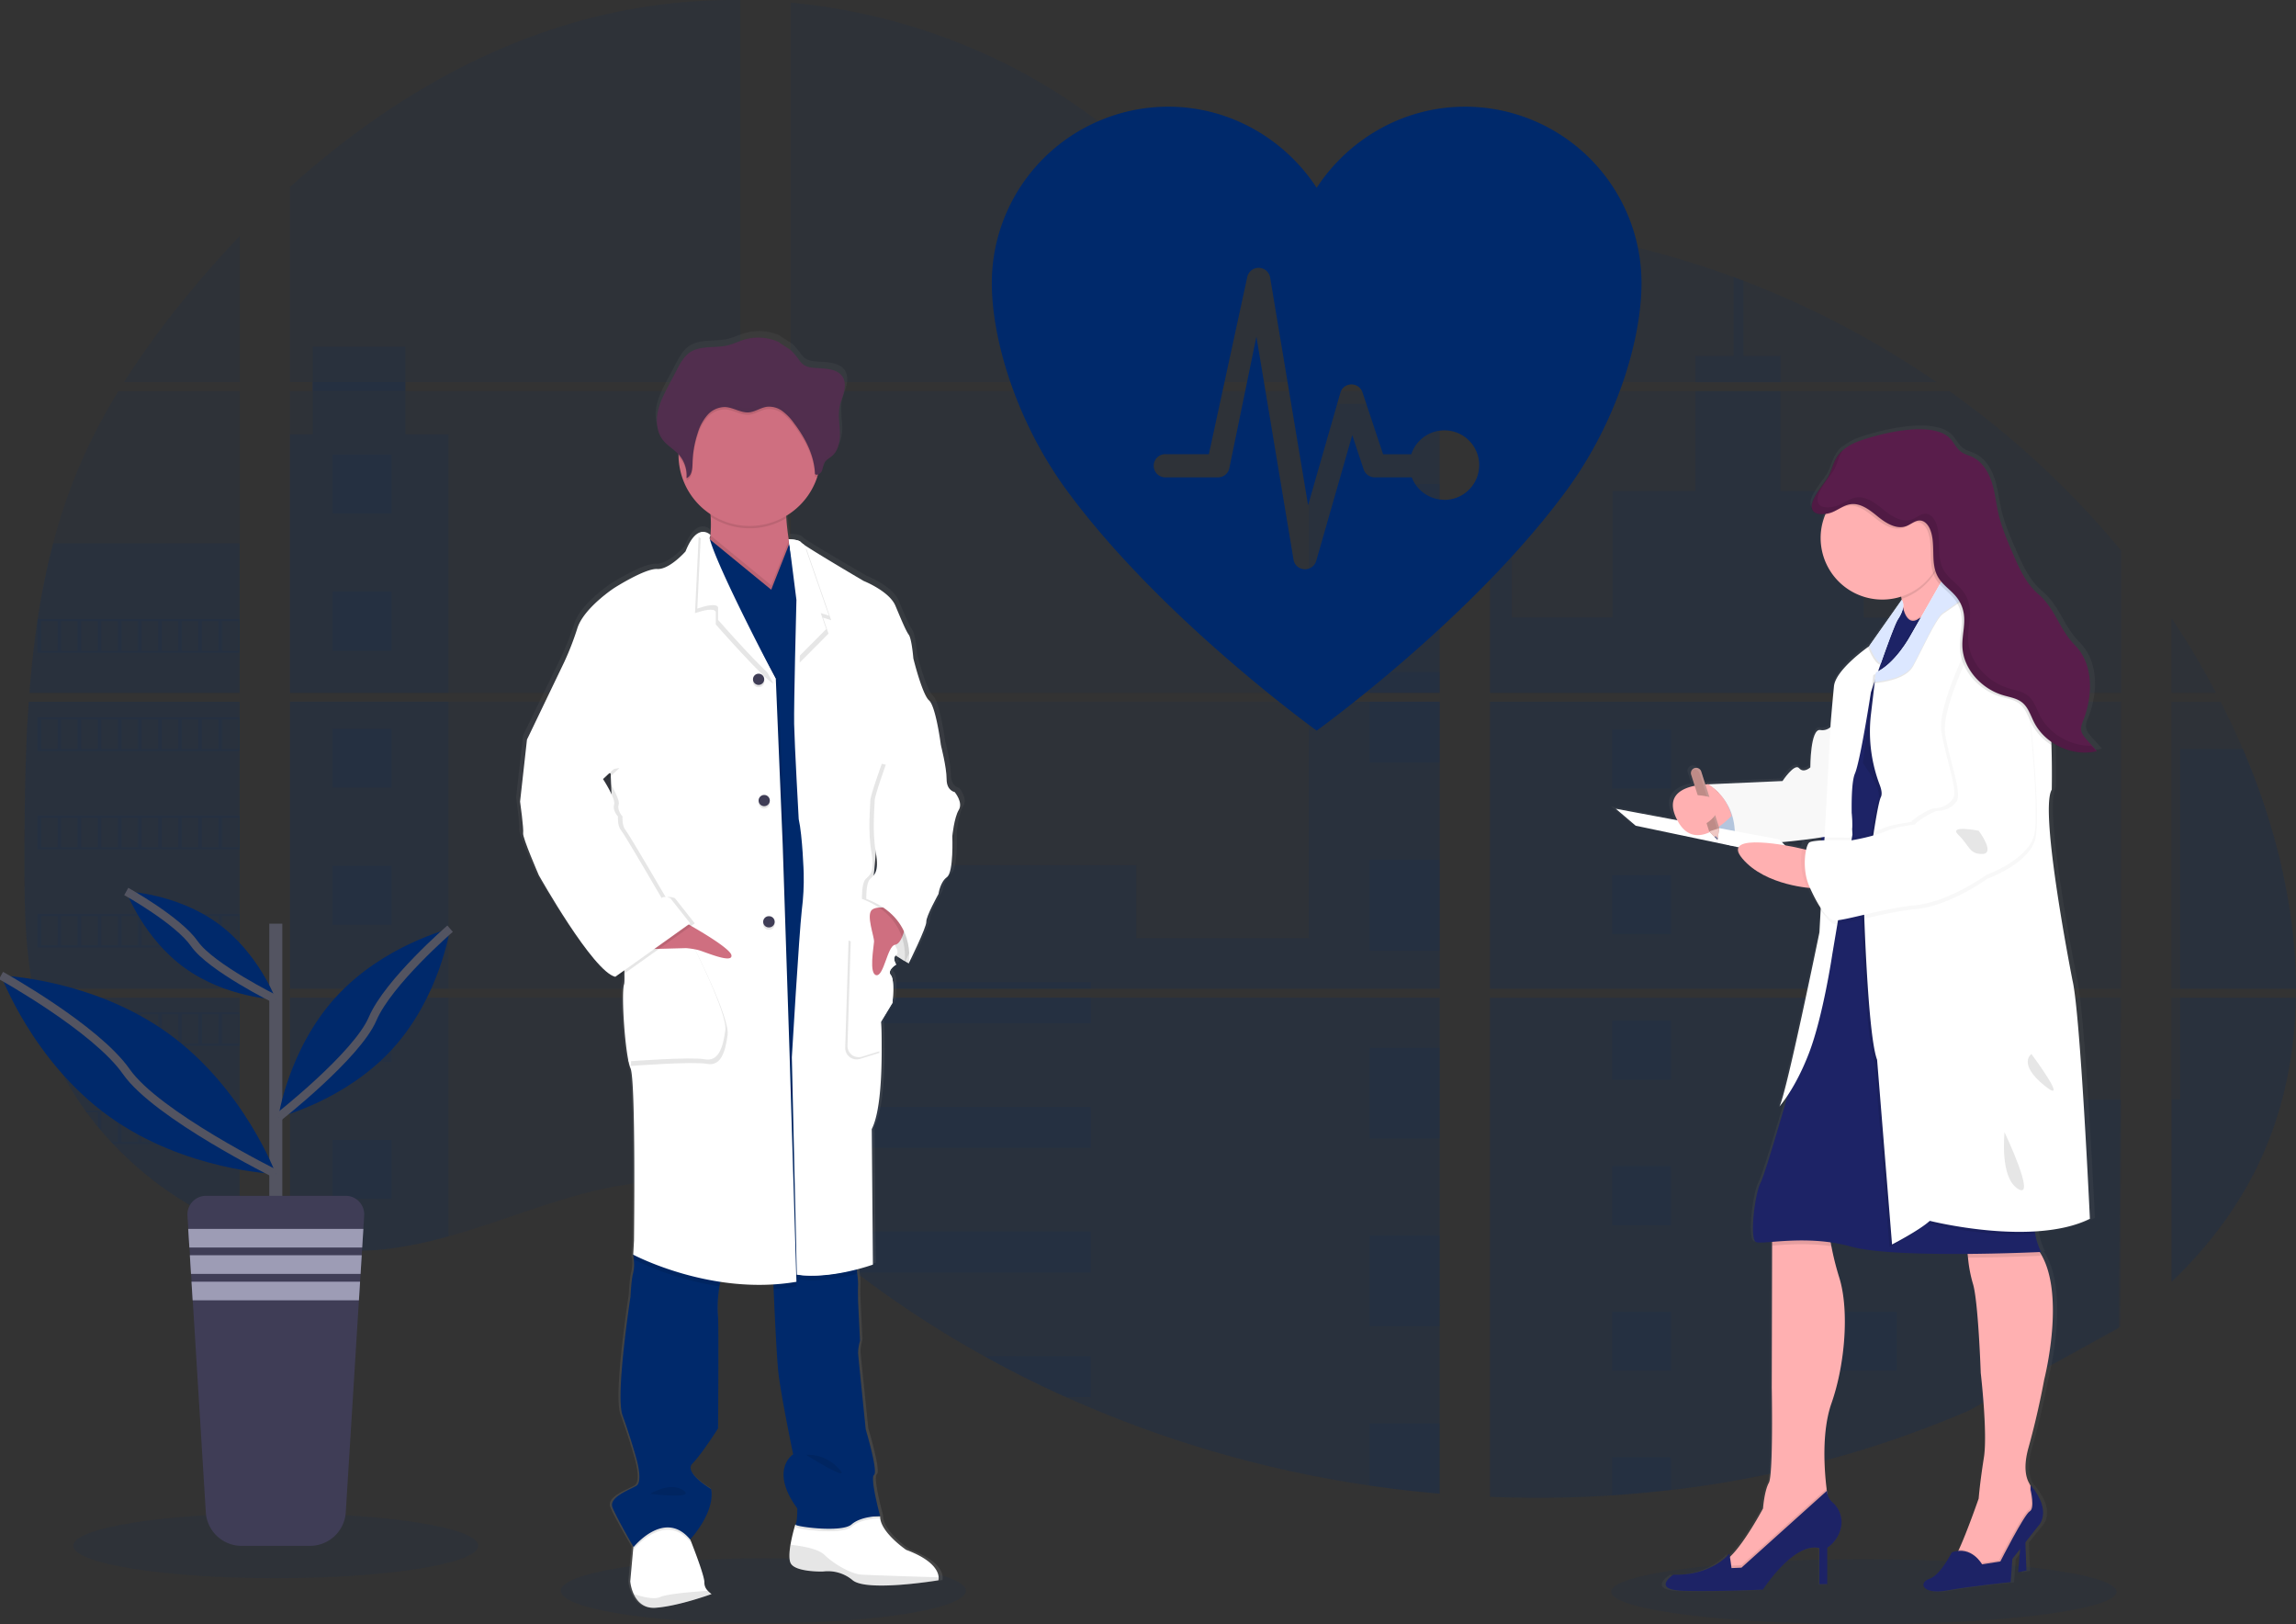 <svg xmlns="http://www.w3.org/2000/svg" width="550" height="389" fill="none" viewBox="0 0 550 389"><rect x="0" y="0" width="550" height="389" fill="#333333" stroke="none"/><g clip-path="url(#clip0_3377_25597)"><path fill="#00296B" d="M182.852 388.781c26.784 0 48.498-3.482 48.498-7.777 0-4.296-21.714-7.778-48.498-7.778-26.785 0-48.498 3.482-48.498 7.778 0 4.295 21.713 7.777 48.498 7.777zM446.479 389.001c33.423 0 60.518-3.483 60.518-7.778 0-4.296-27.095-7.778-60.518-7.778s-60.518 3.482-60.518 7.778c0 4.295 27.095 7.778 60.518 7.778zM6.889 168.076h50.513v68.746H10.587c-.125.706-.244 1.417-.373 2.127h47.188v55.443c-.084-.025-.159-.055-.239-.085a91.052 91.052 0 01-3.981-1.68l-.846-.382a101.094 101.094 0 01-3.982-1.988 82.806 82.806 0 01-21.233-16.241c-.17-.164-.328-.338-.498-.497a85 85 0 01-2.364-2.664l-.846-.994a86.948 86.948 0 01-2.633-3.399c-.124-.169-.244-.338-.373-.497a73.947 73.947 0 01-8.56-15.456c-.07-.164-.13-.343-.195-.497a66.585 66.585 0 01-1.817-5.318 39.945 39.945 0 01-.637-2.271c-.07-.228-.13-.452-.184-.676-2.827-11.018-3.16-22.463-3.16-33.829v-3.975c0-4.597.054-9.224.134-13.846 0-1.198.05-2.39.075-3.593.07-3.051.169-6.103.298-9.154.03-.85.07-1.695.115-2.54 0-.487.025-.974.074-1.461.12-1.769.22-3.523.339-5.273zM57.402 91.532H29.694A209.742 209.742 0 0144.43 71.276c4.117-5.05 8.462-9.97 12.97-14.71v34.966zM57.402 93.659v72.289H7.048c0-.208.035-.422.05-.631.044-.571.09-1.143.139-1.709.055-.666.114-1.337.18-1.988.064-.651.134-1.447.208-2.167.075-.721.145-1.451.23-2.172.084-.721.158-1.441.248-2.157.09-.715.17-1.441.264-2.157.074-.596.154-1.187.234-1.784.114-.84.234-1.685.363-2.519 0-.125.035-.254.055-.373a171.71 171.71 0 013.708-18.15 134.134 134.134 0 016.246-18.388 137.949 137.949 0 019.397-18.07l29.032-.024zM69.462 168.071v68.751h107.891v-68.751H69.462zm0 70.873v59.04c.617.129 1.23.254 1.837.358.826.159 1.647.303 2.488.427.16.025.324.05.498.065.328.055.667.099.995.144.831.114 1.658.209 2.489.283.393.04.791.075 1.19.105l.96.074c.523.04 1.04.07 1.553.085.318 0 .637.03.966.04h3.548c.428 0 .856 0 1.28-.04h.03c.293 0 .591 0 .89-.04.083.005.166.005.249 0 .249 0 .498 0 .737-.035h.174l1.667-.129c.548-.05 1.1-.114 1.658-.174l1.134-.134a99.49 99.49 0 0013.663-2.902c10.064-2.803 19.909-6.724 29.967-9.597 13.006-3.702 27.375-5.521 39.942-.994v-46.576H69.462zM177.353 91.532V.005a138.898 138.898 0 00-35.055 4.105c-27.32 6.853-51.832 21.717-72.836 40.702v46.715h5.415v2.122h-5.415v72.3h107.891V93.654H97.11v-2.122h80.243zm138.58-30.917c-6.759-.238-13.479-2.375-19.556-5.675-11.622-6.311-20.904-16.057-31.276-24.282C243.549 13.528 216.822 3.19 189.402.626v90.906h154.02l.383-.403-27.872-30.514zm14.03-2.484l14.877 16.3V53.857c-4.982.616-9.347 2.082-14.857 4.254l-.02.02zm14.877 254.514v-73.701h-31.7c-.084-.313-.169-.631-.268-.949.094.318.174.636.263.949H189.422v53.3a102.7 102.7 0 013.484 2.714c1.24.994 2.464 2.042 3.693 3.071l1.24 1.024a60.23 60.23 0 001.791 1.461c1.195.967 2.401 1.921 3.619 2.862.602.497 1.219.945 1.832 1.412a249.617 249.617 0 0030.674 20.033 298.042 298.042 0 007.262 3.881c1.627.83 3.265 1.655 4.907 2.455a239.519 239.519 0 007.466 3.479 274.48 274.48 0 0072.667 21.136 268.209 268.209 0 0016.778 1.938v-45.07h.498l-.493.005zM189.422 93.655v72.294H344.86V93.654H189.422zm0 74.416v68.751H344.86v-68.751H189.422zM356.925 53.767v22.95l18.988-20.803a208.35 208.35 0 00-18.988-2.172v.025zm0 114.329v68.726h151.182v-68.751l-151.182.025zm150.63 150.006l.532-79.158H356.925v119.557c9.738.408 19.491.292 29.216-.348h.169a241.57 241.57 0 0013.872-1.273h.104a255.739 255.739 0 0071.274-18.989l35.995-19.789zm29.704-138.71a152.977 152.977 0 00-1.762-3.976c-1.125-2.485-2.315-4.9-3.539-7.315h-11.796v68.721h29.823c-.015-19.462-4.947-39.34-12.712-57.455l-.014.025zm-17.097 59.577v68.085c8.401-8.041 15.499-17.24 20.61-27.756 6.147-12.663 8.959-26.374 9.188-40.339l-29.798.01zm0-90.906v17.891h10.691a193.641 193.641 0 00-10.676-17.916l-.015.025zm-102.53-80.808c-.787-.298-1.573-.601-2.365-.895a216.036 216.036 0 00-25.538-7.663l-29.056 31.841-.558.591.373.408h103.417a221.314 221.314 0 00-46.258-24.307l-.015.025zm49.304 26.424H359.045l-2.12 1.938v70.332h151.202v-34.068a215.296 215.296 0 00-41.176-38.227l-.015.025z" opacity=".1"/><path fill="#00296B" d="M57.402 130.122v35.827H7.048c0-.209.035-.423.05-.631.044-.572.09-1.143.139-1.71.055-.666.114-1.337.18-1.988.064-.651.134-1.446.208-2.167.075-.72.145-1.451.23-2.171.084-.721.158-1.442.248-2.157.09-.716.17-1.441.264-2.157.074-.596.154-1.188.234-1.784.114-.84.234-1.685.363-2.52 0-.124.035-.253.055-.373a171.691 171.691 0 013.708-18.149l44.675-.02zM6.889 168.076h50.513v68.746H10.587c-.125.706-.244 1.417-.373 2.127h47.188v55.443c-.084-.025-.159-.055-.239-.085a91.052 91.052 0 01-3.981-1.68l-.846-.382a101.094 101.094 0 01-3.982-1.988 82.806 82.806 0 01-21.233-16.241c-.17-.164-.328-.338-.498-.497a85 85 0 01-2.364-2.664l-.846-.994a86.948 86.948 0 01-2.633-3.399c-.124-.169-.244-.338-.373-.497a73.947 73.947 0 01-8.56-15.456c-.07-.164-.13-.343-.195-.497a66.585 66.585 0 01-1.817-5.318 39.945 39.945 0 01-.637-2.271c-.07-.228-.13-.452-.184-.676-2.827-11.018-3.16-22.463-3.16-33.829v-3.975c0-4.597.054-9.224.134-13.846 0-1.198.05-2.39.075-3.593.07-3.051.169-6.103.298-9.154.03-.85.07-1.695.115-2.54 0-.487.025-.974.074-1.461.12-1.769.22-3.523.339-5.273zM107.443 104.006v61.943H69.462v-61.943h5.415V83.034h22.228v20.972h10.338zM107.443 168.071H69.467v68.746h37.976v-68.746zM69.462 238.949h37.981v57.152a99.326 99.326 0 01-13.662 2.897l-1.135.139c-.558.065-1.11.119-1.658.174a45.87 45.87 0 01-1.667.129h-.174c-.24 0-.498.03-.732.035h-.254c-.298 0-.597.03-.896.04-.423.025-.846.03-1.279.035h-3.524l-.96-.035c-.498 0-1.035-.055-1.553-.09l-.956-.069-1.19-.11a50.47 50.47 0 01-2.488-.283l-.995-.139-.498-.07a73.994 73.994 0 01-2.489-.427c-.612-.104-1.22-.234-1.836-.358l-.035-59.02zM344.86 96.69h-31.317v69.253h31.317V96.69zM344.865 168.071v68.751H189.422v-29.654h82.795v17.493h41.326v-56.59h31.322zM345.357 312.66h-.497v45.1a276.581 276.581 0 01-16.773-1.933 274.49 274.49 0 01-72.697-21.181 261.759 261.759 0 01-19.63-9.83 250.456 250.456 0 01-30.68-20.033 266.59 266.59 0 01-7.232-5.735c-1.647-1.357-3.285-2.748-4.942-4.1-1.15-.929-2.31-1.844-3.484-2.718v-53.281H313.13c-.085-.318-.169-.636-.259-.949.095.313.184.631.269.949h31.72v73.681c.169.005.333.02.497.03zM426.535 91.532h-20.406v-6.331h9.148V66.34a119.2 119.2 0 012.369.89V85.2h8.889v6.331zM475.701 165.948H375.52l.034.025-.044-.025h-18.585V96.695h5.266v51.188h24.064v-30.315h19.879v-23.91h20.407v23.93h19.879v30.315h29.281v18.045zM356.925 168.071v68.751h118.776v-68.751H356.925zm151.018 149.678l.164-54.418h-32.406v-24.352H356.925v119.522c9.738.409 19.491.292 29.216-.348h.169c4.646-.291 9.269-.715 13.872-1.272h.104a255.773 255.773 0 0071.274-18.989M522.272 238.949h27.708c-.244 13.96-3.051 27.671-9.193 40.334-5.111 10.521-12.214 19.72-20.605 27.756v-43.734h2.09v-24.356zM549.995 236.822h-27.723v-57.455h15.001c7.765 18.115 12.697 37.994 12.722 57.455z" opacity=".1"/><path fill="#00296B" d="M344.865 115.943h-16.778v21.713h16.778v-21.713zM344.865 160.95h-16.778v4.999h16.778v-4.999zM344.865 168.071h-16.778v14.586h16.778v-14.586zM344.865 205.955h-16.778v21.713h16.778v-21.713zM344.865 250.961h-16.778v21.713h16.778v-21.713zM344.86 312.631c.169 0 .334 0 .498.03h-.498v5.044h-16.773v-21.738h16.773v16.664zM344.86 340.963v16.773a277.387 277.387 0 01-16.773-1.934v-14.839h16.773zM261.327 235.227h-71.905v1.595h71.905v-1.595zM261.327 238.944h-71.905v6.113h71.905v-6.113zM261.327 265.095h-71.905v9.83h71.905v-9.83zM261.322 294.963v9.83H205.08a247.125 247.125 0 01-7.237-5.735c-1.647-1.356-3.28-2.748-4.942-4.095h68.421zM261.323 324.826v9.82h-5.938a264.792 264.792 0 01-19.625-9.835l25.563.015zM400.301 174.736h-14.155v14.134h14.155v-14.134zM93.815 108.882H79.66v14.134h14.155v-14.134zM93.815 141.711H79.66v14.134h14.155v-14.134zM93.815 174.541H79.66v14.134h14.155v-14.134zM93.815 207.367H79.66v14.134h14.155v-14.134zM93.815 240.196H79.66v14.134h14.155v-14.134zM93.815 273.026H79.66v14.134h14.155v-14.134zM454.338 174.736h-14.155v14.134h14.155v-14.134zM400.301 209.598h-14.155v14.134h14.155v-14.134zM454.338 209.598h-14.155v14.134h14.155v-14.134zM400.301 244.456h-14.155v14.133h14.155v-14.133zM454.338 244.456h-14.155v14.133h14.155v-14.133zM400.301 279.319h-14.155v14.134h14.155v-14.134zM454.338 279.319h-14.155v14.134h14.155v-14.134zM400.301 314.181h-14.155v14.134h14.155v-14.134zM454.338 314.181h-14.155v14.134h14.155v-14.134zM386.146 358.153v-9.114h14.15v7.817l-14.15 1.297zM8.959 148.282v8.086h48.443v-8.086H8.959zm4.828 7.579H9.835v-7.082h3.982l-.03 7.082zm4.823 0h-3.982v-7.082h3.982v7.082zm4.813 0H19.44v-7.082h3.982v7.082zm4.823 0h-3.977v-7.082h3.982l-.005 7.082zm4.817 0h-3.981v-7.082h3.981v7.082zm4.823 0h-3.981v-7.082h3.981v7.082zm4.823 0h-3.981v-7.082h3.981v7.082zm4.818 0h-3.982v-7.082h3.982v7.082zm4.818 0h-3.982v-7.082h3.982v7.082zm4.818 0h-3.982v-7.082h3.982v7.082zM8.959 171.808v8.085h48.443v-8.085H8.959zm4.828 7.573H9.835v-7.062h3.982l-.03 7.062zm4.823 0h-3.982v-7.062h3.982v7.062zm4.813 0H19.44v-7.062h3.982v7.062zm4.823 0h-3.977v-7.062h3.982l-.005 7.062zm4.817 0h-3.981v-7.062h3.981v7.062zm4.823 0h-3.981v-7.062h3.981v7.062zm4.823 0h-3.981v-7.062h3.981v7.062zm4.818 0h-3.982v-7.062h3.982v7.062zm4.818 0h-3.982v-7.062h3.982v7.062zm4.818 0h-3.982v-7.062h3.982v7.062zM8.959 195.345v8.1h48.443v-8.1H8.959zm4.828 7.574H9.835v-7.067h3.982l-.03 7.067zm4.823 0h-3.982v-7.067h3.982v7.067zm4.813 0H19.44v-7.067h3.982v7.067zm4.823 0h-3.977v-7.067h3.982l-.005 7.067zm4.817 0h-3.981v-7.067h3.981v7.067zm4.823 0h-3.981v-7.067h3.981v7.067zm4.823 0h-3.981v-7.067h3.981v7.067zm4.818 0h-3.982v-7.067h3.982v7.067zm4.818 0h-3.982v-7.067h3.982v7.067zm4.818 0h-3.982v-7.067h3.982v7.067zM8.959 218.882v8.076h48.443v-8.076H8.959zm4.828 7.574H9.835v-7.072h3.982l-.03 7.072zm4.823 0h-3.982v-7.072h3.982v7.072zm4.813 0H19.44v-7.072h3.982v7.072zm4.823 0h-3.977v-7.072h3.982l-.005 7.072zm4.817 0h-3.981v-7.072h3.981v7.072zm4.823 0h-3.981v-7.072h3.981v7.072zm4.823 0h-3.981v-7.072h3.981v7.072zm4.818 0h-3.982v-7.072h3.982v7.072zm4.818 0h-3.982v-7.072h3.982v7.072zm4.818 0h-3.982v-7.072h3.982v7.072zM9.168 242.414c.194.76.413 1.52.642 2.271v-1.765h3.982v7.067h-2.13c.064.164.129.343.194.497h45.546v-8.07H9.168zm9.457 7.573h-3.982v-7.067h3.982v7.067zm4.813 0h-3.982v-7.067h3.982v7.067zm4.823 0h-3.992v-7.067h3.982l.01 7.067zm4.817 0h-3.981v-7.067h3.981v7.067zm4.823 0H33.92v-7.067H37.9v7.067zm4.823 0h-3.981v-7.067h3.981v7.067zm4.818 0H43.56v-7.067h3.982v7.067zm4.818 0h-3.982v-7.067h3.982v7.067zm4.818 0h-3.982v-7.067h3.982v7.067zM20.416 265.949c.125.159.244.338.374.497h2.633v3.394c.283.338.562.676.85.994v-4.408h3.983v7.092h-1.613c.16.164.313.338.498.497h30.276v-8.066h-37zm12.648 7.569h-3.982v-7.062h3.982v7.062zm4.822 0h-3.981v-7.062h3.981v7.062zm4.823 0h-3.981v-7.062h3.981v7.062zm4.818 0h-3.982v-7.062h3.982v7.062zm4.818 0h-3.981v-7.062h3.981v7.062zm4.818 0h-3.982v-7.062h3.982v7.062zM46.99 289.481c.453.259.916.497 1.383.756v-.249h3.982v2.237l.846.392v-2.629h3.982v4.299c.076.038.157.068.239.09v-4.896H46.99zM375.519 165.949h.03-.03zM344.86 312.625h.497-.497zm-31.989-74.63c.095.318.174.636.264.949-.08-.313-.164-.631-.264-.949zm62.648-72.061h.03-.03zM74.896 91.517v2.122H97.13v-2.122H74.897zM344.86 312.625h.497-.497zm-31.989-74.63c.095.318.174.636.264.949-.08-.313-.164-.631-.264-.949zm62.648-72.061h.03-.03zM344.86 312.61h.497-.497zm-31.989-74.615c.095.318.174.636.264.949-.08-.313-.164-.631-.264-.949z" opacity=".1"/><path fill="url(#paint0_linear_3377_25597)" d="M229.747 188.685s-1.961-.273-1.961-3.126c0-2.852-1.403-8.18-1.403-8.18 0-.025-1.215-9.278-2.892-10.749-1.677-1.471-3.832-10.109-3.832-10.109s-.369-4.686-1.12-5.695c-.752-1.009-1.767-3.479-3.265-7.002-1.499-3.524-7.745-5.964-7.745-5.964s-11.293-6.54-14.494-8.672a4.915 4.915 0 0 1-.811-.612c-.557-.73-2.986-.745-2.986-.745-.254-1.6-.498-3.439-.577-5.104 0-.179 0-.358-.025-.537a17.202 17.202 0 0 0 7.57-9.353c.06-.188.109-.387.164-.576a1.62 1.62 0 0 0 .971-.875c.288-.641.293-1.391.652-1.988.418-.705 1.214-1.083 1.841-1.615 1.583-1.342 1.991-3.603 1.917-5.66-.05-1.665-.319-3.345-.214-5l.029-.417c.03-.249.065-.497.11-.736.244-1.232.776-2.395 1.075-3.618.299-1.222.328-2.599-.368-3.653-1.021-1.545-3.146-1.853-5.012-2.012-2.116-.18-4.007.054-5.361-1.7a19.026 19.026 0 0 0-2.13-2.57c-.279-.258-2.986-1.908-2.986-2.017a12.118 12.118 0 0 0-8.437-.646c-1.403.407-2.727 1.073-4.151 1.406-3.071.726-6.604-.06-9.212 1.695-1.454.994-2.325 2.574-3.141 4.115a321.698 321.698 0 0 1-2.021 3.802c-1.1 2.082-2.22 4.2-2.683 6.505-.097.502-.157 1.01-.179 1.52v.811c0 .174 0 .343.03.497.03.154.025.204.04.308.015.104.04.338.07.497.03.159.089.437.149.656.025.094.06.184.09.273.049.169.109.333.174.497.035.085.069.174.109.259.075.174.165.343.254.497.04.069.07.134.11.199.138.231.291.453.457.665 1.066 1.327 2.633 2.172 3.793 3.415V107.927c.062 2.771.8 5.485 2.152 7.906a17.023 17.023 0 0 0 5.603 5.985c0 .189.024.382.034.571a28.461 28.461 0 0 1-.054 4.428 2.094 2.094 0 0 0-1.653-.735 2.392 2.392 0 0 0-.637.054l-.045-.034v.044c-1.095.269-2.443 1.407-3.733 4.642 0 0-3.922 4.413-6.908 4.229-2.986-.184-10.547 4.592-10.547 4.592s-7.376 4.781-8.958 9.651a67.98 67.98 0 0 1-3.176 8.091l-9.118 18.761-1.682 14.884s.93 6.62.746 7.629c-.184 1.009 3.828 10.108 3.828 10.108s13.254 23.253 18.669 24.446l.388-.273c.232.121.478.212.732.273l1.115-.785c.067.875.038 1.755-.085 2.624-.746 2.296.279 17.28 1.583 20.217 1.304 2.937.841 41.447.841 41.447l-.184 3.4s0 .109.045.298l-.045.805.134.069a9.562 9.562 0 0 1-.134 3.236c-.468 1.491-.657 5.705-.657 5.705s-3.728 23.795-1.961 28.576c1.767 4.781 3.27 10.019 3.27 10.019s1.866 5.964.09 6.982c-1.777 1.019-6.829 2.729-5.789 5.214.946 2.296 4.534 8.448 5.067 9.348l-.045.472-.732 7.916a9.931 9.931 0 0 0 .842 3.022c.801 1.725 2.359 3.514 5.32 3.32a27.528 27.528 0 0 0 1.633-.169c5.42-.726 12.094-3.141 12.094-3.141a4.948 4.948 0 0 1-.945-.78 2.725 2.725 0 0 1-.832-1.988c.08-1.441-2.623-8.31-3.294-9.999-.105-.244-.16-.383-.16-.383s6.162-6.431 5.137-12.131c0 0-6.819-3.976-4.574-6.157 2.244-2.182 6.256-8.449 6.256-8.449s.184-23.432 0-26.931a28.944 28.944 0 0 1 .343-7.271c.075-.362.165-.715.259-1.063 3.105.463 6.239.7 9.377.711 1.145 0 2.31 0 3.484-.07 0 .331.015.689.045 1.073.259 5.805.742 15.983 1.135 19.765.557 5.422 3.638 20.033 3.638 20.033s-5.878 3.767 1.026 13.05c0 0 0 3.365-.458 3.852a42.102 42.102 0 0 0-1.18 4.85c-.289 1.75-.408 3.519.06 4.438 1.12 2.197 7.839 2.018 7.839 2.018l.164-.03a9.634 9.634 0 0 1 7.113 2.142c2.553 2.048 12.243 1.148 17.489.497 2.056-.258 3.43-.497 3.43-.497.066-.232.09-.475.069-.715-.054-1.288-1.065-4.11-7.913-6.63 0 0-6.441-4.324-6.351-8.091h-.881c.542-.03.891 0 .891 0s-2.524-9.194-1.494-9.939c1.031-.746-2.055-10.934-2.055-10.934s-1.767-17.095-1.862-18.293c.004-1.028.16-2.049.463-3.032l-.463-9.373s-.089-3.116 0-4.129a20.465 20.465 0 0 0-.214-2.629c-.044-.348-.089-.711-.139-1.069 2.414-.611 3.982-1.178 3.982-1.178l-.279-32.626c2.051-3.976 2.429-12.698 2.419-18.885 0-3.976-.179-6.918-.179-6.918l2.802-4.567s.647-5.467-.378-6.664c-.453-.542-.249-1.104.124-1.566a5.28 5.28 0 0 1 .612-.417s-.03-.045-.064-.11c.195-.163.403-.311.622-.442 0 0-.996-1.54-.105-2.191.836.566 1.583.993 2.15 1.341-.039.363-.079.572-.079.572l.239-.497.881.497s4.39-8.732 4.295-10.019c-.095-1.287 2.986-6.709 2.986-6.709s.374-2.848 2.056-4.041c1.682-1.192 1.304-9.835 1.304-9.835s.468-4.502 1.588-6.341c1.119-1.839-1.021-4.319-1.021-4.319zm-83.995-3.831l.085 2.082-.856-1.377.771-.705z"/><path fill="#fff" d="M218.778 226.178l-1.075 4.572s-8.611-4.389-10.164-9.965c-1.553-5.576 2.598-7.693 2.598-7.693l8.023 3.395.618 9.691z"/><path fill="#000" d="M218.778 226.178l-1.075 4.572s-8.611-4.389-10.164-9.965c-1.553-5.576 2.598-7.693 2.598-7.693l8.023 3.395.618 9.691z" opacity=".1"/><path fill="#fff" d="M170.454 381.784s-7.964 2.923-13.439 3.29c-2.906.194-4.434-1.585-5.221-3.3a10.003 10.003 0 01-.821-3.006l.712-7.877.378-4.195 11.632-3.016 1.647 5.029.155.383c.662 1.679 3.314 8.513 3.235 9.939a2.72 2.72 0 00.207 1.065c.141.337.348.643.609.898.267.301.572.567.906.79zM224.85 377.778c.02.239-.004.48-.07.711 0 0-17.032 2.838-20.516 0a9.223 9.223 0 00-7.167-2.097s-6.59.178-7.69-1.988c-.458-.91-.338-2.674-.055-4.413.29-1.63.675-3.242 1.155-4.826l.264-.209 1.568-1.257 18.356-.542h.139c-.09 3.747 6.231 8.046 6.231 8.046 6.715 2.485 7.705 5.293 7.785 6.575z"/><path fill="#000" d="M224.85 377.778c.017.24-.008.48-.075.711 0 0-17.027 2.838-20.511 0a9.231 9.231 0 00-7.162-2.097s-6.595.179-7.69-1.988c-.458-.915-.343-2.674-.059-4.413 2.538.253 6.545.884 8.117 2.39 2.38 2.291 6.411 4.577 8.885 4.756 1.936.124 13.518.492 18.495.641zM170.454 381.784s-7.964 2.922-13.439 3.29c-2.906.194-4.434-1.585-5.216-3.305 2.026.681 4.838 1.396 6.316.74 1.752-.775 7.964-1.277 11.448-1.49.265.289.564.546.891.765z" opacity=".1"/><path fill="#CF6F80" d="M182.27 146.294c-6.57-2.55-15.022-10.973-12.911-14.909a8.807 8.807 0 0 0 .821-3.161c.136-1.487.156-2.983.06-4.473a61.129 61.129 0 0 0-.881-7.275s20.511.462 19.316 3.478c-.348.885-.403 2.421-.308 4.14.094 1.72.343 3.663.602 5.308.358 2.256.717 3.976.717 3.976s-1.255 1.754-1.991 1.848c-.737.095 4.001 14.701-5.425 11.068z"/><path fill="#000" d="M165.482 369.092l-.155.169c-6.132-7.405-13.548 1.824-13.548 1.824l-.109-.194.378-4.195 11.632-3.016 1.647 5.029.155.383zM210.839 363.68s-4.479-.095-6.868 2.013c-2.389 2.107-13.937.457-13.439 0 .148-.227.237-.486.259-.756l1.568-1.257 18.356-.542c.069.333.124.542.124.542z" opacity=".1"/><path fill="#00296B" d="M173.112 305.529a13.811 13.811 0 00-.757 2.55 29.13 29.13 0 00-.343 7.235c.184 3.479 0 26.792 0 26.792s-3.937 6.217-6.132 8.409c-2.195 2.192 4.479 6.128 4.479 6.128.996 5.665-5.037 12.066-5.037 12.066-6.131-7.405-13.547 1.829-13.547 1.829s-4.032-6.958-5.037-9.442c-1.006-2.485 3.937-4.205 5.674-5.214 1.737-1.009-.085-6.957-.085-6.957s-1.468-5.214-3.21-9.97 1.921-28.431 1.921-28.431.189-4.205.642-5.671a9.47 9.47 0 00.134-3.22 22.33 22.33 0 00-.089-.87c-.025-.204-.045-.298-.045-.298l.07-.119 2.488-4.632s20.068 6.898 18.874 9.815zM210.839 363.132s-4.48-.094-6.869 1.988c-2.389 2.082-13.936.457-13.438 0 .498-.457.458-3.842.458-3.842-6.774-9.233-.996-12.981-.996-12.981s-3.026-14.536-3.573-19.928c-.383-3.767-.856-13.89-1.11-19.67-.11-2.485-.174-4.195-.174-4.195l5.534-1.113.712-.144 13.349-2.674s.368 2.485.617 4.518c.124.868.194 1.742.209 2.619-.089.994 0 4.105 0 4.105l.453 9.328a10.592 10.592 0 00-.453 3.017c.09 1.187 1.827 18.194 1.827 18.194s3.021 10.148 1.991 10.878c-1.031.731 1.463 9.9 1.463 9.9z"/><path fill="#000" d="M188.676 119.954c-.349.885-.403 2.421-.309 4.14a17.061 17.061 0 0 1-18.127-.338 61.005 61.005 0 0 0-.881-7.28s20.511.452 19.317 3.478z" opacity=".1"/><path fill="#CF6F80" d="M196.604 108.971a16.805 16.805 0 0 1-.836 5.273 17.01 17.01 0 0 1-7.219 9.178 17.05 17.05 0 0 1-21.723-3.182 16.995 16.995 0 0 1-4.276-10.861v-.408a17 17 0 0 1 10.445-15.974 17.054 17.054 0 0 1 18.731 3.762 16.98 16.98 0 0 1 4.883 12.212h-.005z"/><path fill="#000" d="M182.27 146.294c-6.57-2.549-15.022-10.973-12.911-14.909a8.807 8.807 0 0 0 .821-3.161l8.994 7.38 5.564 4.557 4.231-10.754c.358 2.256.717 3.976.717 3.976s-1.255 1.754-1.991 1.848c-.737.095 4.001 14.696-5.425 11.063z" opacity=".1"/><path fill="#00296B" d="M205.528 178.91l-7.51 125.982-9.795.641-25.364-73.049 4.161-86.727.876-18.323 11.278 9.248 5.57 4.557 4.355-11.067 8.098 7.047 8.331 41.691z"/><path fill="#000" d="M173.112 305.529a13.801 13.801 0 00-.757 2.549 72.23 72.23 0 01-20.536-6.406l-.134-.069.045-.8.025-.418 2.488-4.632s20.063 6.859 18.869 9.776zM190.786 308.098a50.37 50.37 0 01-5.505.627c-.109-2.485-.174-4.195-.174-4.195l5.535-1.113.144 4.681zM205.32 305.116c-3.539.92-9.004 1.953-13.897 1.307l-.069-3.151 13.348-2.673s.369 2.46.618 4.517z" opacity=".1"/><path fill="#000" d="M191.334 307c-20.407 3.479-39.096-6.495-39.096-6.495l.179-3.38s.463-38.311-.821-41.248c-1.284-2.938-2.285-17.832-1.558-20.118.727-2.286-2.653-36.567-2.653-36.567l-.547-13.915-20.039-8.106 8.959-18.646a67.323 67.323 0 0 0 3.116-8.051c1.558-4.841 8.79-9.597 8.79-9.597s7.416-4.751 10.347-4.572c2.932.179 6.774-4.204 6.774-4.204 2.837-7.221 5.406-3.951 5.406-3.951 0 .343 0 0-.14 1.068-.995 7.927 16.096 32.974 16.34 33.417l1.628 39.588 1.647 50.1L191.334 307z" opacity=".1"/><path fill="#fff" d="M190.786 306.999c-20.406 3.479-39.101-6.495-39.101-6.495l.184-3.38s.463-38.311-.826-41.248c-1.289-2.937-2.284-17.832-1.553-20.118.732-2.286-2.653-36.567-2.653-36.567l-.552-13.915-20.048-8.136 8.959-18.646a68.176 68.176 0 0 0 3.115-8.051c1.553-4.841 8.79-9.597 8.79-9.597s7.416-4.751 10.343-4.572c2.926.179 6.774-4.204 6.774-4.204 2.842-7.221 5.972-3.951 5.972-3.951 0 .343-.298.497-.139 1.068 2.19 7.689 15.549 32.975 15.793 33.417l1.647 39.589 1.648 50.099 1.647 54.707z"/><path fill="#000" d="M185.286 163.732c-2.195-.915-13.821-14.169-13.821-14.169v-3.017c-.424-.993-2.937-.387-4.978.309l.876-18.324.996.825c2.18 7.683 16.673 33.933 16.927 34.376z" opacity=".1"/><path fill="#fff" d="M185.839 162.634c-2.2-.914-13.827-14.169-13.827-14.169v-3.016c-.423-.994-2.937-.388-4.977.308l.881-18.323.995.825c2.185 7.683 16.684 33.938 16.928 34.375z"/><path fill="#000" d="M152.238 228.736c.273 0 14.19-1.461 14.19-1.461s8.426 16.545 7.873 20.57c-.552 4.026-1.552 7.589-4.942 6.958-3.389-.631-18.241.497-18.241.497l1.12-26.564z" opacity=".1"/><path fill="#fff" d="M151.685 227.638c.274 0 14.19-1.461 14.19-1.461s8.422 16.549 7.874 20.57c-.547 4.02-1.558 7.589-4.942 6.958-3.385-.632-18.242.497-18.242.497l1.12-26.564z"/><path fill="#CF6F80" d="M162.172 219.871s12.772 6.853 13.045 8.945c.274 2.092-6.5-.914-7.963-1.277a18.155 18.155 0 0 0-2.932-.457l-9.76.263 7.61-7.474z"/><path fill="#000" d="M181.722 164.587a1.342 1.342 0 1 0 0-2.683 1.342 1.342 0 1 0 0 2.683z" opacity=".1"/><path fill="#3F3D56" d="M181.722 164.041c.742 0 1.344-.601 1.344-1.342a1.343 1.343 0 0 0-2.688 0c0 .741.602 1.342 1.344 1.342z"/><path fill="#000" d="M184.196 222.673a1.342 1.342 0 1 0 0-2.683 1.343 1.343 0 1 0 0 2.683z" opacity=".1"/><path fill="#3F3D56" d="M184.196 222.121a1.342 1.342 0 1 0 0-2.683 1.342 1.342 0 1 0 0 2.683z"/><path fill="#000" d="M183.062 193.63a1.342 1.342 0 1 0 .001-2.685 1.342 1.342 0 0 0-.001 2.685z" opacity=".1"/><path fill="#3F3D56" d="M183.062 193.084a1.342 1.342 0 1 0 .001-2.685 1.342 1.342 0 0 0-.001 2.685z"/><path fill="#fff" d="M214.039 226.803s.916 1.372 0 2.013c-.916.641.09 2.191.09 2.191s-2.285 1.337-1.28 2.54c1.006 1.203.369 6.635.369 6.635l-2.748 4.542s.165 2.927.175 6.883c0 6.172-.364 14.849-2.375 18.805l.279 32.458s-9.621 3.508-17.674 2.44l-1.194-52.083s1.742-29.535 2.384-35.2c.375-2.942.528-5.907.458-8.871 0 0-.274-8.866-1.195-12.981 0 0-.995-17.827-1.095-22.762-.045-2.36.08-9.248.219-15.798.154-7.162.329-13.916.329-13.916l-1.817-14.352s1.817-.184 2.364.546c.245.229.512.434.796.612 3.136 2.117 14.215 8.627 14.215 8.627s6.132 2.435 7.6 5.924c1.469 3.489 2.489 5.964 3.201 6.958.712.994 1.1 5.665 1.1 5.665s2.11 8.598 3.758 10.054c1.647 1.456 2.851 10.72 2.851 10.72l-14.558 11.43s-1.279 19.014-1.553 19.75c-.273.735 5.301 17.17 5.301 17.17z"/><path fill="#fff" d="M214.592 226.803s.91 1.372 0 2.013c-.911.641.084 2.192.084 2.192s-2.269 1.351-1.274 2.554c.996 1.203.368 6.635.368 6.635l-2.747 4.542s.164 2.927.179 6.883c0 6.172-.363 14.849-2.374 18.805l.274 32.458s-9.636 3.508-17.679 2.44l-1.19-52.083s1.742-29.535 2.384-35.2a58.33 58.33 0 0 0 .453-8.871s-.274-8.866-1.189-12.981c0 0-.996-17.827-1.1-22.762-.045-2.36.084-9.248.219-15.798.154-7.162.328-13.916.328-13.916l-2.399-14.546s2.399 0 2.952.74c.243.232.51.437.796.612 3.136 2.117 14.22 8.627 14.22 8.627s6.127 2.435 7.595 5.924c1.468 3.489 2.489 5.964 3.205 6.958.717.994 1.095 5.665 1.095 5.665s2.111 8.598 3.758 10.054c1.648 1.456 2.837 10.7 2.837 10.7l-14.558 11.43s-1.279 19.014-1.558 19.75c-.279.735 5.321 17.175 5.321 17.175z"/><path fill="#000" d="M197.157 147.934l1.314 3.827-6.919 6.957c.155-7.156.329-13.915.329-13.915l-2.399-14.546s2.399 0 2.951.74c.243.231.51.434.797.607l5.883 16.946-1.956-.616z" opacity=".1"/><path fill="#fff" d="M196.604 146.835l1.319 3.827-6.918 6.957c.154-7.161.328-13.915.328-13.915l-2.404-14.546s2.404 0 2.952.74c.244.23.511.435.796.611l5.888 16.942-1.961-.616z"/><path fill="#000" d="M196.604 108.971a16.805 16.805 0 0 1-.836 5.273.705.705 0 0 1-.537-.134c-.13-4.473-2.335-8.672-5.047-12.245a12.875 12.875 0 0 0-2.738-2.833 5.361 5.361 0 0 0-3.713-1.049c-1.493.204-2.812 1.218-4.32 1.347-1.991.164-3.773-1.212-5.749-1.282a5.657 5.657 0 0 0-4.225 1.958 11.584 11.584 0 0 0-2.265 4.194 24.515 24.515 0 0 0-1.264 7.236c-.025 1.392-.159 3.136-1.453 3.643a7.422 7.422 0 0 0-1.877-5.67l-.03-.03v-.408a17 17 0 0 1 10.445-15.974 17.054 17.054 0 0 1 18.731 3.762 16.98 16.98 0 0 1 4.883 12.212h-.005z" opacity=".1"/><path fill="#512E4E" d="M186.63 81.97a11.743 11.743 0 0 0-8.272-.645c-1.379.407-2.678 1.068-4.077 1.401-2.986.72-6.47-.06-9.033 1.685-1.424.994-2.28 2.564-3.076 4.09l-1.991 3.787c-1.085 2.072-2.18 4.18-2.633 6.46-.453 2.281-.179 4.836 1.269 6.67 1.055 1.337 2.613 2.176 3.758 3.434a7.455 7.455 0 0 1 1.871 5.665c1.299-.497 1.424-2.246 1.454-3.638.055-2.461.481-4.9 1.264-7.235a11.511 11.511 0 0 1 2.265-4.195 5.653 5.653 0 0 1 4.225-1.958c1.991.07 3.778 1.441 5.749 1.277 1.493-.124 2.817-1.143 4.32-1.342a5.342 5.342 0 0 1 3.713 1.049 12.762 12.762 0 0 1 2.733 2.833c2.717 3.573 4.922 7.762 5.051 12.245.563.413 1.374-.124 1.653-.76.279-.636.288-1.382.642-1.988.408-.701 1.189-1.074 1.802-1.6 1.552-1.337 1.941-3.588 1.881-5.631-.06-2.043-.458-4.115-.07-6.123.234-1.232.762-2.385 1.05-3.603.289-1.217.324-2.584-.358-3.633-.995-1.54-3.091-1.843-4.917-1.987-2.076-.18-3.932.05-5.256-1.695a19.043 19.043 0 0 0-2.091-2.555c-.263-.258-2.926-1.898-2.926-2.007z"/><path fill="#000" d="M132.533 186.772l-5.201-9.602-1.647 14.815s.915 6.58.731 7.589c-.184 1.009 3.753 10.054 3.753 10.054s13.005 23.129 18.316 24.321l17.943-12.802-4.758-6.033s-1.648-.641-2.061 0c0 0-8.834-15.177-9.75-16.276-.916-1.098-.737-3.29-.737-3.29s-1.374-1.461-.916-2.832c.458-1.372-2.652-6.128-2.652-6.128l2.837-2.649-15.858 2.833z" opacity=".1"/><path fill="#fff" d="M127.606 176.077l-1.374 1.093-1.648 14.815s.916 6.58.732 7.589c-.184 1.008 3.758 10.053 3.758 10.053s13 23.129 18.311 24.322l17.948-12.802-4.763-6.033s-1.648-.641-2.061 0c0 0-8.834-15.178-9.75-16.276-.916-1.098-.732-3.29-.732-3.29s-1.374-1.461-.916-2.833c.458-1.371-2.658-6.127-2.658-6.127l2.837-2.649-19.684-7.862z"/><path fill="#000" d="M212.85 234.114c.996 1.207.368 6.629.368 6.629l-2.747 4.543s.164 2.932.174 6.883l-4.619 1.441a2.74 2.74 0 0 1-3.558-2.699l.796-25.648 10.776 4.115c-.916.636.089 2.196.089 2.196s-2.284 1.332-1.279 2.54z" opacity=".1"/><path fill="#fff" d="M213.402 233.562c.996 1.208.369 6.635.369 6.635l-2.748 4.542s.164 2.927.179 6.883l-4.703 1.466a2.692 2.692 0 0 1-3.223-1.407 2.673 2.673 0 0 1-.261-1.237l.801-25.728 10.781 4.115c-.921.636.084 2.191.084 2.191s-2.274 1.337-1.279 2.54z"/><path fill="#CF6F80" d="M216.971 221.336s-.732 4.667-2.564 4.94c-1.831.273-2.653 7.549-4.479 7.291-1.827-.259-.617-6.764-.553-8.026.065-1.263-1.99-6.491-.453-7.679 1.538-1.187 6.406 0 6.406 0l1.643 3.474z"/><path fill="#000" d="M220.869 185.4l3.454-6.958s1.373 5.303 1.373 8.136c0 2.833 1.922 3.111 1.922 3.111s2.105 2.485.995 4.294c-1.11 1.809-1.558 6.311-1.558 6.311s.363 8.593-1.284 9.781c-1.647 1.187-1.991 4.025-1.991 4.025s-3.026 5.392-2.931 6.674c.094 1.283-4.211 9.965-4.211 9.965s2.105-10.79-10.164-15.451c0 0-.094-3.663.822-4.667.916-1.004 2.344-1.461 1.448-6.535-.896-5.074-.259-11.137-.259-12.355 0-1.217 2.748-8.811 2.748-8.811l9.636 2.48z" opacity=".1"/><path fill="#fff" d="M222.362 177.449l3.016.994s1.378 5.302 1.378 8.135 1.922 3.111 1.922 3.111 2.105 2.485.995 4.294c-1.11 1.809-1.553 6.312-1.553 6.312s.364 8.592-1.284 9.78c-1.647 1.188-2.016 4.025-2.016 4.025s-3.021 5.393-2.926 6.675c.094 1.282-4.216 9.964-4.216 9.964s2.11-10.789-10.163-15.451c0 0-.09-3.663.826-4.666.916-1.004 2.344-1.461 1.448-6.536-.896-5.074-.259-11.137-.259-12.354 0-1.218 2.748-8.812 2.748-8.812l10.084-5.471z"/><path fill="#000" d="M155.741 357.785s4.808-3.016 7.964-.825c3.155 2.192-7.964.825-7.964.825zM193.101 348.457s4.255-.547 7.829 3.295c3.573 3.842-7.829-3.295-7.829-3.295z" opacity=".1"/><g fill="#000" opacity=".1"><path d="M199.327 108.116c-.612.527-1.399.905-1.807 1.605-.348.602-.358 1.342-.637 1.988-.278.646-1.09 1.173-1.652.766-.13-4.473-2.339-8.672-5.052-12.251a12.741 12.741 0 00-2.732-2.832 5.359 5.359 0 00-3.718-1.049c-1.494.204-2.808 1.218-4.316 1.342-1.991.169-3.777-1.208-5.753-1.277a5.642 5.642 0 00-4.221 1.963 11.516 11.516 0 00-2.265 4.189 24.541 24.541 0 00-1.264 7.236c-.03 1.387-.159 3.116-1.443 3.633.03.367.03.736 0 1.103 1.294-.497 1.423-2.246 1.453-3.638a24.547 24.547 0 011.264-7.236 11.538 11.538 0 012.265-4.194 5.647 5.647 0 014.221-1.958c1.991.07 3.782 1.441 5.753 1.277 1.493-.124 2.817-1.143 4.315-1.342a5.356 5.356 0 013.718 1.049 12.716 12.716 0 012.733 2.833c2.713 3.573 4.922 7.762 5.052 12.245.562.413 1.373-.124 1.652-.76.279-.636.289-1.382.637-1.988.408-.701 1.195-1.074 1.807-1.6 1.553-1.337 1.941-3.589 1.881-5.631v-.189c-.094 1.769-.567 3.573-1.891 4.716zM162.585 107.763c-1.144-1.257-2.707-2.097-3.757-3.429a7.263 7.263 0 01-1.449-4.07 7.65 7.65 0 001.449 5.164c1.05 1.337 2.613 2.176 3.757 3.434a7.455 7.455 0 011.877 4.433 7.455 7.455 0 00-1.877-5.532zM202.189 92.76c-.294 1.218-.816 2.375-1.055 3.603-.142.82-.194 1.653-.155 2.485.017-.474.069-.946.155-1.412.239-1.232.761-2.385 1.055-3.603a6.119 6.119 0 00.164-2.057 6.97 6.97 0 01-.164.984z" opacity=".1"/></g><path fill="#00296B" d="M66.062 377.993c26.785 0 48.498-3.482 48.498-7.778 0-4.295-21.713-7.777-48.498-7.777-26.784 0-48.498 3.482-48.498 7.777 0 4.296 21.714 7.778 48.498 7.778z" opacity=".1"/><path fill="#535461" d="M67.626 221.222h-3.121v70.157h3.12v-70.157z"/><path fill="#3F3D56" d="M87.236 291.166l-.194 3.161-.28 4.472-.114 1.859-.273 4.473-.12 1.858-.278 4.473-3.146 50.726a8.593 8.593 0 0 1-2.697 5.729 8.62 8.62 0 0 1-5.894 2.332H57.885a8.612 8.612 0 0 1-5.891-2.333 8.585 8.585 0 0 1-2.694-5.728l-3.131-50.761-.279-4.472-.114-1.859-.28-4.473-.114-1.859-.278-4.472-.2-3.161a4.47 4.47 0 0 1 4.48-4.726h33.452a4.44 4.44 0 0 1 4.161 2.974c.201.573.282 1.181.239 1.787z"/><path fill="#9D9CB5" d="M87.041 294.327l-.278 4.458h-41.4l-.28-4.458h41.958zM86.648 300.644l-.274 4.462H45.755l-.278-4.462h41.17zM86.255 306.97l-.274 4.458H46.148l-.278-4.458h40.385z"/><path fill="#00296B" d="M40.32 247.517c18.172 13.13 25.757 33.664 25.757 33.664s-21.9-.75-40.076-13.88C7.824 254.171.254 233.641.254 233.641s21.89.746 40.066 13.876z"/><path stroke="#535461" stroke-miterlimit="10" stroke-width="2" d="M.239 233.641s22.736 12.598 30.027 23.03c7.292 10.431 35.811 24.51 35.811 24.51"/><path fill="#00296B" d="M52.052 221.068c9.89 7.141 14.026 18.318 14.026 18.318s-11.92-.408-21.816-7.549c-9.894-7.141-14.02-18.323-14.02-18.323s11.915.407 21.81 7.554z"/><path stroke="#535461" stroke-miterlimit="10" stroke-width="2" d="M30.242 213.514s12.373 6.858 16.34 12.533c3.967 5.676 19.495 13.339 19.495 13.339"/><path fill="#00296B" d="M80.436 238.82c-11.363 12.469-13.767 28.764-13.767 28.764s16.022-3.926 27.375-16.4c11.353-12.474 13.767-28.765 13.767-28.765s-16.012 3.931-27.375 16.401z"/><path stroke="#535461" stroke-miterlimit="10" stroke-width="2" d="M107.821 222.425s-14.802 12.782-18.565 21.588c-3.763 8.807-22.587 23.572-22.587 23.572"/><path fill="url(#paint1_linear_3377_25597)" d="M497.555 234.431s-8.217-40.821-5.072-45.9c0 0 .115-4.721-.075-10.74v-.69c.554.368 1.131.7 1.728.994a13.997 13.997 0 0 0 9.406 1.212l-2.488-2.768c-.597-.661-1.22-1.377-1.349-2.251-.129-.875.229-1.655.538-2.435 2.364-5.964 2.488-13.463-2.066-18.016-3.847-3.826-4.783-8.766-8.959-12.26-3.051-2.559-4.728-6.311-6.311-9.939-1.339-3.067-2.688-6.158-3.454-9.408-.597-2.54-.836-5.169-1.658-7.648-.821-2.48-2.359-4.891-4.763-5.999-.856-.393-1.806-.616-2.588-1.138-1.025-.691-1.642-1.814-2.384-2.798-3.768-4.97-16.385-2.042-22.358-.025a12.583 12.583 0 0 0-4.419 2.445l.054-.089c.045-.075.1-.149.15-.224a7.841 7.841 0 0 0-1.673 1.864c-.871 1.376-1.234 2.982-1.961 4.473-.876 1.764-5.748 6.689-3.653 8.672.147.133.315.24.498.318a4.308 4.308 0 0 0 2.488.248l-.089.214a14.493 14.493 0 0 0-1.08 5.511c0 8.166 6.744 14.785 15.071 14.785a15.242 15.242 0 0 0 4.614-.71c.034.189.064.377.099.566 0 .075.025.149.035.224l-.264.368a.418.418 0 0 0-.045-.065l-7.814 10.904c-1.194.84-8.073 5.809-8.461 9.537-.408 4.08-.816 8.856-.816 8.856l-.055 1.023a3.076 3.076 0 0 1-2.489.671c-2.438-.397-2.438 8.946-2.438 8.946s-1.623 1.491-2.738.199c-1.115-1.293-4.061 3.086-4.061 3.086l-18.466.795-.423.025-.995-3.077a1.3 1.3 0 0 0-1.852-.735l-.069.04-.13.089-.064.06a.983.983 0 0 0-.1.104l-.06.07-.03.03a1.246 1.246 0 0 0-.179 1.113l.856 2.639c-3.563.715-7.207 2.733-4.235 8.289l-15.061-2.778 4.872 4.085 25.155 5.184c-.333.596-.114 1.461.926 2.678 4.479 5.253 12.642 6.68 15.927 7.047a28.189 28.189 0 0 0 3.23 5.467l-.284 5.233s-8.316 39.887-9.84 41.91a23.668 23.668 0 0 0 2.106-2.768c-2.414 8.195-5.789 19.411-6.675 21.091-1.423 2.684-2.742 13.543-1.119 14.238.497.214 1.921.11 3.951-.044v.899l-.089 34.088s.408 20.907-.712 22.9c-1.12 1.993-1.418 6.172-1.418 6.172s-4.48 8.245-8.029 11.56a.527.527 0 0 1-.079.07l-.11-.776s-4.265 5.378-13.702 5.074c0 0-5.679 3.688 2.742 3.887 8.422.199 19.178-.298 19.178-.298s7.51-11.431 13.801-9.94v8.662h1.927v-8.801a7.898 7.898 0 0 0 3.429-5.183 6.303 6.303 0 0 0-2.25-5.83 3.741 3.741 0 0 1-.9-1.233 3.737 3.737 0 0 1-.329-1.49l-.07.059c0-.174-.045-.353-.065-.536-.552-4.473-1.244-13.702 1.2-20.53 3.35-9.363 4.365-22.404 1.926-30.167a69.31 69.31 0 0 1-1.936-7.558c-.06-.324-.115-.632-.164-.92 1.667.225 3.318.557 4.942.994 5.649 1.556 18.008 1.844 28.559 1.759.025.289.055.592.09.895a32.508 32.508 0 0 0 1.174 6.222c1.324 3.976 1.932 21.504 1.932 21.504s1.707 14.412.776 20.276c-.498 3.261-.995 6.536-1.279 9.826v.064s-2.797 7.952-4.843 12.27c-.05.11-.104.219-.154.323a6.527 6.527 0 0 0-1.598.353s-2.742 5.467-5.475 6.371c-2.732.905-1.826 3.882 4.36 2.788 6.187-1.093 15.529-1.987 15.529-1.987l.403-5.576 1.902-2.376-.498 5.561 2.026-.397-.269-6.764 3.11-3.887s3.758-3.339-1.826-9.909v.144c-.06-.094-.115-.194-.179-.288v-.03c-.926-1.431-1.663-4.1-.314-8.836 2.439-8.558 3.857-16.326 3.857-16.326s5.445-20.808-1.1-30.653h.289a16.498 16.498 0 0 1-1.408-4.373 12.24 12.24 0 0 1-.09-.552c4.843-.278 9.596-1.153 13.473-3.042-.015-.019-2.349-49.399-4.28-57.261zm-61.483-34.44v.1l-.996.049.996-.149zm-3.415.472a1.12 1.12 0 0 0-.448.214 4.412 4.412 0 0 0-.781 2.043l-1.553-.348s-1.09-.234-2.658-.497l-.741-.746c2.04-.169 4.16-.417 6.181-.666z"/><path fill="#1D2366" d="M484.037 369.514l-.592 7.042 1.986-.398-.299-7.638-1.095.994z"/><path fill="#FFB0B1" d="M438.73 336.078c-2.394 6.808-1.717 15.997-1.18 20.46.199 1.65.383 2.654.383 2.654s-3.578 8.14-3.877 8.448c-.299.308-10.532 6.545-10.532 6.545l-7.152 4.17s-7.257-3.176-3.778-4.269a5.288 5.288 0 0 0 1.877-1.277c3.484-3.305 7.859-11.52 7.859-11.52s.298-4.17 1.393-6.153c1.095-1.982.697-22.82.697-22.82l.085-33.969v-4.428l13.612.1a30.77 30.77 0 0 0 .588 4.473 68.104 68.104 0 0 0 1.896 7.534c2.399 7.747 1.404 20.723-1.871 30.052z"/><path fill="#000" d="M437.933 359.192s-3.578 8.14-3.877 8.448c-.299.308-10.532 6.545-10.532 6.545l-7.152 4.17s-7.257-3.176-3.778-4.269a5.288 5.288 0 0 0 1.877-1.277l.308 2.172 2.384-.1 20.407-18.333a40.78 40.78 0 0 0 .363 2.644z" opacity=".1"/><path fill="#1D2366" d="M437.685 357.01l-20.521 18.458-2.384.099-.498-3.479s-4.171 5.358-13.438 5.06c0 0-5.565 3.672 2.682 3.871 8.247.199 18.779-.298 18.779-.298s7.356-11.431 13.513-9.94v8.633h1.892v-8.712a7.865 7.865 0 0 0 2.206-2.242 7.828 7.828 0 0 0 1.148-2.927 6.324 6.324 0 0 0-2.195-5.804 3.726 3.726 0 0 1-1.184-2.719z"/><path fill="#FFB0B1" d="M485.929 346.692c-1.324 4.722-.603 7.381.303 8.807v.03a16.25 16.25 0 0 1 2.379 5.799l.08.448-9.337 13.592-5.067 1.988s-8.148-2.778-6.66-3.574c.374-.193.956-1.227 1.623-2.653 1.991-4.299 4.738-12.231 4.738-12.231v-.065c.289-3.275.747-6.54 1.255-9.79.91-5.849-.762-20.207-.762-20.207s-.597-17.458-1.891-21.429a32.648 32.648 0 0 1-1.16-6.183c-.269-2.484-.329-4.532-.329-4.532s5.366-7.454 15.201.596a10.838 10.838 0 0 1 2.055 2.227c6.794 9.651 1.324 30.912 1.324 30.912s-1.368 7.732-3.752 16.265z"/><path fill="#000" d="M488.706 361.776l-9.337 13.592-5.067 1.988s-8.148-2.778-6.659-3.573c.373-.194.955-1.228 1.622-2.654 3.449-.03 5.236 3.25 5.236 3.25l4.37-.696s5.764-11.311 7.058-12.001c1.294-.691.199-5.164.199-5.164v-1.138c.035.04.065.084.104.124v.03a16.255 16.255 0 0 1 2.379 5.8l.095.442z" opacity=".1"/><path fill="#1D2366" d="M474.8 374.672s-2.489-4.562-7.257-2.877c0 0-2.683 5.466-5.366 6.351-2.682.885-1.786 3.866 4.276 2.778 6.062-1.088 15.2-1.988 15.2-1.988l.398-5.561 6.162-7.837s3.673-3.325-1.792-9.87v1.138s1.095 4.473-.199 5.164c-1.294.69-7.038 12.006-7.038 12.006l-4.384.696z"/><path fill="#000" d="M438.132 294.009a30.74 30.74 0 00.588 4.472c-5.605-.82-10.806-.412-14.215-.144v-4.428l13.627.1zM488.91 300.752s-7.963.388-17.46.468a64.271 64.271 0 01-.328-4.533s5.365-7.454 15.2.597a10.84 10.84 0 012.056 2.226c.154.424.332.838.532 1.242z" opacity=".1"/><path fill="#1D2366" d="M488.91 299.858s-34.88 1.685-45.511-1.292c-10.632-2.977-21.168-.398-22.756-1.089-1.588-.69-.299-11.51 1.095-14.188 1.393-2.679 9.038-29.769 9.038-29.769l7.357-38.296 7.749-2.133.548-.154 13.503-3.717 9.894-2.728s19.675 76.697 17.988 82.353a14.454 14.454 0 0 0-.289 6.654c.258 1.51.724 2.977 1.384 4.359z"/><path fill="#C7DAF5" d="M412.49 189.034s-6.968 7.454-1.692 11.609c5.275 4.155 8.744.398 8.744.398l-7.052-12.007z"/><path fill="#000" d="M412.49 189.034s-6.968 7.454-1.692 11.609c5.275 4.155 8.744.398 8.744.398l-7.052-12.007z" opacity=".1"/><path fill="#FFB0B1" d="M468.787 140.022s-.816.775-2.046 1.918c-1.752 1.635-4.345 4.026-6.644 6.028-3.185 2.768-5.813 4.801-4.873 3.067.941-1.735.762-4.756.294-7.584-.035-.189-.065-.378-.1-.562a51.88 51.88 0 0 0-1.538-6.142s5.147-6.64 7.994-9.259c1.06-.994 1.802-1.401 1.846-.711.05.93.747 2.982 1.613 5.159a122.498 122.498 0 0 0 1.881 4.547 176.011 176.011 0 0 0 1.573 3.539z"/><path fill="#000" d="M465.413 132.14a14.753 14.753 0 01-9.895 11.311 51.638 51.638 0 00-1.638-6.704s9.691-12.499 9.84-9.97c.035.96.792 3.087 1.693 5.363zM454.552 146.791l1.254-1.765s.832 5.06 3.888 2.828c3.056-2.231 3.205 16.793 3.205 16.793l-3.28 48.967-23.702-1.417.672-23.661 2.683-11.927 6.635-17.339 3.947-5.731 4.698-6.748z" opacity=".1"/><path fill="#1D2366" d="M462.899 164.95l-2.986 44.275-.314 4.691-13.214-.79-.498-.03-9.954-.596.672-23.666 2.682-11.927 6.635-17.34 3.947-5.73 4.698-6.774 1.254-1.759s.832 5.059 3.888 2.828l.064-.045c2.987-1.888 3.126 16.863 3.126 16.863z"/><path fill="#fff" d="M439.621 172.762s-1.19 2.485-3.579 2.083c-2.389-.403-2.384 8.945-2.384 8.945s-1.587 1.491-2.682.199-3.982 3.076-3.982 3.076l-18.087.795s8.048 3.673 6.47 14.785c0 0 27.325-1.69 28.221-4.269.896-2.579-3.977-25.614-3.977-25.614z"/><path fill="#000" d="M439.621 172.762s-1.19 2.485-3.579 2.083c-2.389-.403-2.384 8.945-2.384 8.945s-1.587 1.491-2.682.199-3.982 3.076-3.982 3.076l-18.087.795s8.048 3.673 6.47 14.785c0 0 27.325-1.69 28.221-4.269.896-2.579-3.977-25.614-3.977-25.614z" opacity=".03"/><path fill="#fff" d="M387.057 193.7l4.768 4.065 39.25 8.235-4.868-4.96-39.15-7.34zM454.627 148.356c-.652.994-2.519 6.083-4.077 10.526a523.34 523.34 0 00-2.384 6.958s-2.533 16.469-3.827 19.446c-1.294 2.977-.592 14.586-.592 14.586l-4.823 28.671s-2.185 14.785-5.56 23.616c-3.33 8.692-7.038 12.767-7.152 12.896 1.493-2.018 9.631-41.745 9.631-41.745l2.687-50.105s.394-4.761.792-8.831c.398-4.071 8.461-9.627 8.461-9.627l7.774-11.038c.782 1.044.259 2.863-.93 4.647z"/><path fill="#FFB0B1" d="M434.355 212.749s-11.448-.497-16.992-7.146c-5.545-6.65 12.816-2.654 12.816-2.654l4.773 1.093-.597 8.707z"/><path fill="#000" d="M487.815 288.85a14.453 14.453 0 0 0-.288 6.654c-12.488.885-25.847-2.485-25.847-2.485-2.489 2.286-9.044 5.656-9.044 5.656l-3.573-44.231c-2.285-5.963-3.181-37.208-3.181-37.208s.204-1.635.498-4.085c0-.06 0-.124.025-.184.891-6.843 2.658-19.69 3.524-21.424 1.194-2.386-3.673-8.732-3.673-8.732l2.214-18.86.269-2.276c4.669-2.083 8.247-8.732 8.247-8.732l2.748-4.806c2.986-1.913 3.14 16.837 3.14 16.837l-2.986 44.276 9.895-2.729s19.719 76.673 18.032 82.329z" opacity=".1"/><path fill="#fff" d="M500.631 291.906c-13.612 6.749-38.354.497-38.354.497-2.488 2.286-9.043 5.656-9.043 5.656l-3.579-44.231c-2.28-5.963-3.176-37.208-3.176-37.208s2.877-23.313 4.072-25.693c.348-.696.179-1.73-.234-2.843a35.923 35.923 0 0 1-2.18-16.644l.956-8.105.263-2.271c4.674-2.088 8.253-8.737 8.253-8.737l2.488-4.354 4.579-8.021 2.17-3.797.369.333 2.812 2.545 2.986 2.485c3.897 3.28 10.631 9.054 14.105 12.588 3.056 3.111 4.022 15.212 4.301 24.322.184 5.998.074 10.7.074 10.7-3.081 5.064 4.977 45.721 4.977 45.721 1.877 7.857 4.161 57.057 4.161 57.057z"/><path fill="#000" d="M474.501 152.227s-9.342 17.757-8.257 24.506c1.085 6.749 4.171 14.387 2.683 16.172a5.51 5.51 0 0 1-4.375 2.181c-1.494.1-5.475 2.878-5.475 3.176 0 .298-3.679.298-6.968 1.69-3.29 1.391-8.148 2.181-8.148 2.181s-9.457-.298-10.338.597c-.881.894-1.787 6.247.1 10.516 1.886 4.269 3.982 7.454 5.564 8.036 1.583.581 11.627-2.778 19.775-3.574 8.147-.795 16.992-7.24 16.992-7.24s9.74-3.479 11.447-9.329c1.708-5.849-2.085-37.998-2.085-37.998s-2.867-14.984-10.915-10.914z" opacity=".03"/><path fill="#000" d="M473.307 150.737s-9.342 17.761-8.247 24.505c1.095 6.744 4.171 14.388 2.677 16.177a5.483 5.483 0 0 1-4.37 2.182c-1.493.099-5.475 2.877-5.475 3.175 0 .298-3.678.298-6.968 1.685-3.29 1.386-8.147 2.182-8.147 2.182s-9.457-.299-10.333.596c-.876.895-1.792 6.252.1 10.516 1.891 4.264 3.981 7.455 5.564 8.036 1.583.581 11.627-2.778 19.775-3.568 8.147-.79 16.992-7.246 16.992-7.246s9.735-3.479 11.422-9.323c1.688-5.845-2.085-38.004-2.085-38.004s-2.857-14.979-10.905-10.913z" opacity=".03"/><path fill="#fff" d="M474.207 151.333s-9.342 17.762-8.247 24.506c1.095 6.744 4.171 14.387 2.683 16.171a5.478 5.478 0 0 1-4.375 2.187c-1.493.099-5.475 2.878-5.475 3.171 0 .293-3.673.298-6.968 1.689-3.295 1.392-8.148 2.182-8.148 2.182s-9.456-.298-10.337.597c-.881.894-1.787 6.251.099 10.515s3.982 7.455 5.565 8.037c1.582.581 11.626-2.779 19.774-3.574 8.148-.795 16.992-7.241 16.992-7.241s9.741-3.478 11.448-9.328c1.707-5.849-2.061-37.998-2.061-37.998s-2.907-14.959-10.95-10.914z"/><path fill="#000" d="M474.003 198.973s-7.466-1.491-4.868.994c2.599 2.485 2.584 4.662 5.764 4.562 3.181-.099-.896-5.556-.896-5.556zM486.62 252.438s-3.374 2.281 3.081 7.539c6.456 5.257-3.081-7.539-3.081-7.539zM480.18 271.188c0 .298-1.194 10.933 3.275 13.592 4.47 2.659-3.275-13.592-3.275-13.592z" opacity=".1"/><path fill="#FFB0B1" d="M409.215 187.835c-3.604.124-11.388 1.223-7.351 8.742 3.568 6.654 9.566 2.206 12.94-1.168a12.697 12.697 0 00-5.589-7.574zM414.849 195.35l.149-.154-.149.154z"/><path fill="#000" d="M473.013 141.821c-3.823 2.609-7.028 4.81-7.655 5.267-1.712 1.268-4.977 8.707-7.083 12.504-1.677 3.057-7.127 3.842-9.183 4.036l.264-2.271c4.674-2.088 8.252-8.737 8.252-8.737l9.238-16.172 3.18 2.888 2.987 2.485z" opacity=".1"/><path fill="#DCE7FF" d="M473.013 141.522c-3.823 2.609-7.028 4.811-7.655 5.273-1.712 1.262-4.977 8.702-7.083 12.499-1.677 3.056-7.127 3.842-9.183 4.035l.264-2.271c4.674-2.087 8.252-8.737 8.252-8.737l9.238-16.171 3.18 2.877s1.195.984 2.987 2.495z"/><path fill="#FFB0B1" d="M465.657 128.86a14.692 14.692 0 0 1-2.599 8.354 14.758 14.758 0 0 1-8.392 5.9c-3.414.901-7.039.55-10.216-.989a14.758 14.758 0 0 1-7.101-7.4 14.725 14.725 0 0 1 5.708-18.354 14.783 14.783 0 0 1 10.05-2.082 14.77 14.77 0 0 1 8.98 4.963 14.725 14.725 0 0 1 3.57 9.608z"/><path fill="#000" d="M491.418 178.433a13.113 13.113 0 0 1-4.763-5.109c-.831-1.64-1.384-3.534-2.802-4.696-1.279-1.044-2.986-1.298-4.579-1.765-5.236-1.545-9.626-6.316-9.79-11.763-.08-2.564.721-5.124.358-7.663a8.475 8.475 0 0 0-1.662-3.951 13.58 13.58 0 0 0-1.439-1.546c-.697-.656-1.428-1.292-2.065-1.988a7.694 7.694 0 0 1-1.045-1.416 6.811 6.811 0 0 1-.573-1.317c-.995-3.042-.089-6.65-1.184-9.726l-.06-.169c-.413-1.093-1.254-2.187-2.424-2.271-1.17-.085-2.17.885-3.285 1.317-2.334.904-4.853-.636-6.799-2.207-1.946-1.57-4.141-3.364-6.615-3.016-1.637.233-2.931 1.347-4.439 1.923a6.205 6.205 0 0 1-1.05.303 14.74 14.74 0 0 1 6.631-7.452 14.773 14.773 0 0 1 18.45 3.56 14.723 14.723 0 0 1 3.373 9.384 14.587 14.587 0 0 1-.323 3.076 124.364 124.364 0 0 0 1.881 4.547l2.812 2.545 2.987 2.485c3.897 3.28 10.631 9.055 14.105 12.588 3.056 3.121 4.012 15.217 4.3 24.327z" opacity=".1"/><path fill="#591D4B" d="M438.078 113.99c.712-1.446 1.065-3.066 1.916-4.437 1.249-1.988 3.429-3.261 5.669-4.031 5.848-2.013 18.207-4.935 21.9 0 .726.994 1.329 2.097 2.334 2.783.767.522 1.692.746 2.533 1.138 2.355 1.103 3.858 3.509 4.659 5.964.801 2.455 1.04 5.089 1.628 7.618.751 3.246 2.07 6.322 3.384 9.378 1.548 3.608 3.191 7.351 6.177 9.9 4.076 3.479 4.977 8.404 8.76 12.221 4.479 4.532 4.335 12.011 2.025 17.95-.303.78-.647 1.595-.527 2.425.119.83.736 1.586 1.319 2.247l2.449 2.758c-5.794 1.396-12.349-1.625-15.047-6.928-.831-1.64-1.383-3.528-2.807-4.696-1.274-1.044-2.986-1.292-4.574-1.76-5.236-1.55-9.626-6.326-9.79-11.773-.079-2.559.722-5.119.359-7.653a8.448 8.448 0 0 0-1.668-3.976c-1.369-1.784-3.434-2.982-4.549-4.97-1.886-3.324-.453-7.643-1.812-11.211-.418-1.094-1.254-2.187-2.424-2.272-1.169-.084-2.17.885-3.289 1.317-2.33.905-4.848-.631-6.794-2.206-1.946-1.576-4.141-3.365-6.62-3.012-1.638.229-2.927 1.342-4.435 1.924-1.115.427-3.374.81-4.35-.13-2.06-1.893 2.713-6.798 3.574-8.568z"/><path fill="#000" d="M488.641 171.336c-.836-1.64-1.384-3.528-2.807-4.691-1.274-1.044-2.986-1.297-4.579-1.764-5.231-1.546-9.621-6.322-9.79-11.768-.08-2.56.721-5.124.363-7.659a8.487 8.487 0 0 0-1.667-3.951c-1.374-1.784-3.44-2.982-4.549-4.969-1.887-3.32-.453-7.639-1.817-11.212-.413-1.089-1.254-2.182-2.419-2.271-1.165-.09-2.175.889-3.29 1.322-2.329.904-4.853-.637-6.794-2.207-1.941-1.57-4.146-3.364-6.619-3.017-1.638.234-2.932 1.347-4.435 1.924-1.115.427-3.38.815-4.355-.125-2.051-1.987 2.722-6.883 3.578-8.642.712-1.451 1.066-3.066 1.922-4.438a4.66 4.66 0 0 1 .144-.223 7.894 7.894 0 0 0-1.638 1.858c-.851 1.372-1.204 2.982-1.916 4.438-.861 1.759-5.634 6.67-3.578 8.643.995.944 3.235.556 4.35.129 1.493-.582 2.797-1.695 4.434-1.924 2.489-.352 4.679 1.442 6.62 3.012 1.941 1.571 4.479 3.111 6.799 2.207 1.115-.433 2.09-1.407 3.285-1.317 1.194.089 1.991 1.177 2.424 2.271 1.359 3.568-.075 7.887 1.811 11.212 1.115 1.953 3.181 3.175 4.55 4.969a8.447 8.447 0 0 1 1.667 3.976c.363 2.535-.438 5.094-.358 7.653.164 5.467 4.554 10.223 9.79 11.774 1.577.467 3.3.715 4.574 1.759 1.428 1.168 1.991 3.056 2.807 4.696 2.698 5.303 9.252 8.325 15.046 6.928l-1.155-1.302c-5.022.075-10.103-2.778-12.398-7.291z" opacity=".1"/><path fill="#000" d="M454.328 148.654c-.652.994-2.518 6.083-4.076 10.526-1.458-.566-2.782-4.179-2.782-4.179l7.774-11.043c.796 1.093.274 2.907-.916 4.696z" opacity=".1"/><path fill="#DCE7FF" d="M454.627 148.356c-.652.994-2.518 6.083-4.076 10.526-1.459-.562-2.782-4.18-2.782-4.18l7.774-11.037c.796 1.088.274 2.907-.916 4.691z"/><path fill="#BE8B87" d="M409.424 199.127l-4.31-13.572a1.265 1.265 0 0 1 1.792-1.51c.299.154.524.42.627.74l4.31 13.557-.428 2.838-1.991-2.053z"/><path fill="#fff" d="M405.522 184.361a1.274 1.274 0 0 1 1.597.825l4.311 13.558-.324 2.127.314.328.428-2.838-4.336-13.557a1.272 1.272 0 0 0-1.592-.825 1.27 1.27 0 0 0-.662.497c.084-.046.173-.084.264-.115z" opacity=".1"/><path fill="#EFC8C4" d="M409.424 199.127l2.419-.766-.353 2.326-.075.512-.707-.736-1.284-1.336z"/><path fill="#727A9C" d="M410.708 200.463a.507.507 0 0 1 .155-.129.219.219 0 0 1 .234 0 .603.603 0 0 1 .084.134.429.429 0 0 0 .309.204l-.075.497-.707-.706z"/><path fill="#FFB0B1" d="M405.089 190.375s8.645-.05 6.61 3.623c-2.036 3.673-5.217 4.115-5.217 4.115l-1.393-7.738z"/><path fill="#00296B" d="M351.32 25.554h-.373c-14.852 0-27.987 7.847-35.542 19.427-7.556-11.58-20.69-19.427-35.542-19.427h-.374a42.34 42.34 0 0 0-29.646 12.505 42.21 42.21 0 0 0-12.257 29.713c0 13.82 6.063 33.431 17.883 49.568 22.522 30.748 59.936 57.649 59.936 57.649s37.413-26.896 59.93-57.649c11.826-16.137 17.883-35.747 17.883-49.568a42.21 42.21 0 0 0-12.255-29.71 42.338 42.338 0 0 0-29.643-12.508zm-5.34 94.152a8.39 8.39 0 0 1-7.8-5.378h-8.879a2.802 2.802 0 0 1-2.643-1.908l-2.727-8.205-8.631 30.112a2.794 2.794 0 0 1-2.677 2.012h-.175a2.76 2.76 0 0 1-2.588-2.306l-8.894-53.414-6.5 31.607a2.766 2.766 0 0 1-2.693 2.102h-12.508a2.787 2.787 0 0 1-2.043-.77 2.778 2.778 0 0 1 2.043-4.781h10.318l9.208-42.496a2.794 2.794 0 0 1 5.475.229l9.083 54.488 7.735-26.941a2.738 2.738 0 0 1 2.603-1.988h.055a2.776 2.776 0 0 1 2.638 1.908l4.932 14.815h6.759a8.325 8.325 0 0 1 2.527-3.747 8.348 8.348 0 0 1 8.607-1.336 8.33 8.33 0 0 1 5.107 7.046 8.324 8.324 0 0 1-3.962 7.745 8.353 8.353 0 0 1-4.355 1.225l-.015-.019z"/></g><defs><linearGradient id="paint0_linear_3377_25597" x1="177.352" x2="177.352" y1="385.089" y2="79.282" gradientUnits="userSpaceOnUse"><stop stop-color="gray" stop-opacity=".25"/><stop offset=".54" stop-color="gray" stop-opacity=".12"/><stop offset="1" stop-color="gray" stop-opacity=".1"/></linearGradient><linearGradient id="paint1_linear_3377_25597" x1="111099" x2="111099" y1="230735" y2="73762" gradientUnits="userSpaceOnUse"><stop stop-color="gray" stop-opacity=".25"/><stop offset=".54" stop-color="gray" stop-opacity=".12"/><stop offset="1" stop-color="gray" stop-opacity=".1"/></linearGradient><clipPath id="clip0_3377_25597"><path fill="#fff" d="M0 0h550v389H0z"/></clipPath></defs></svg>